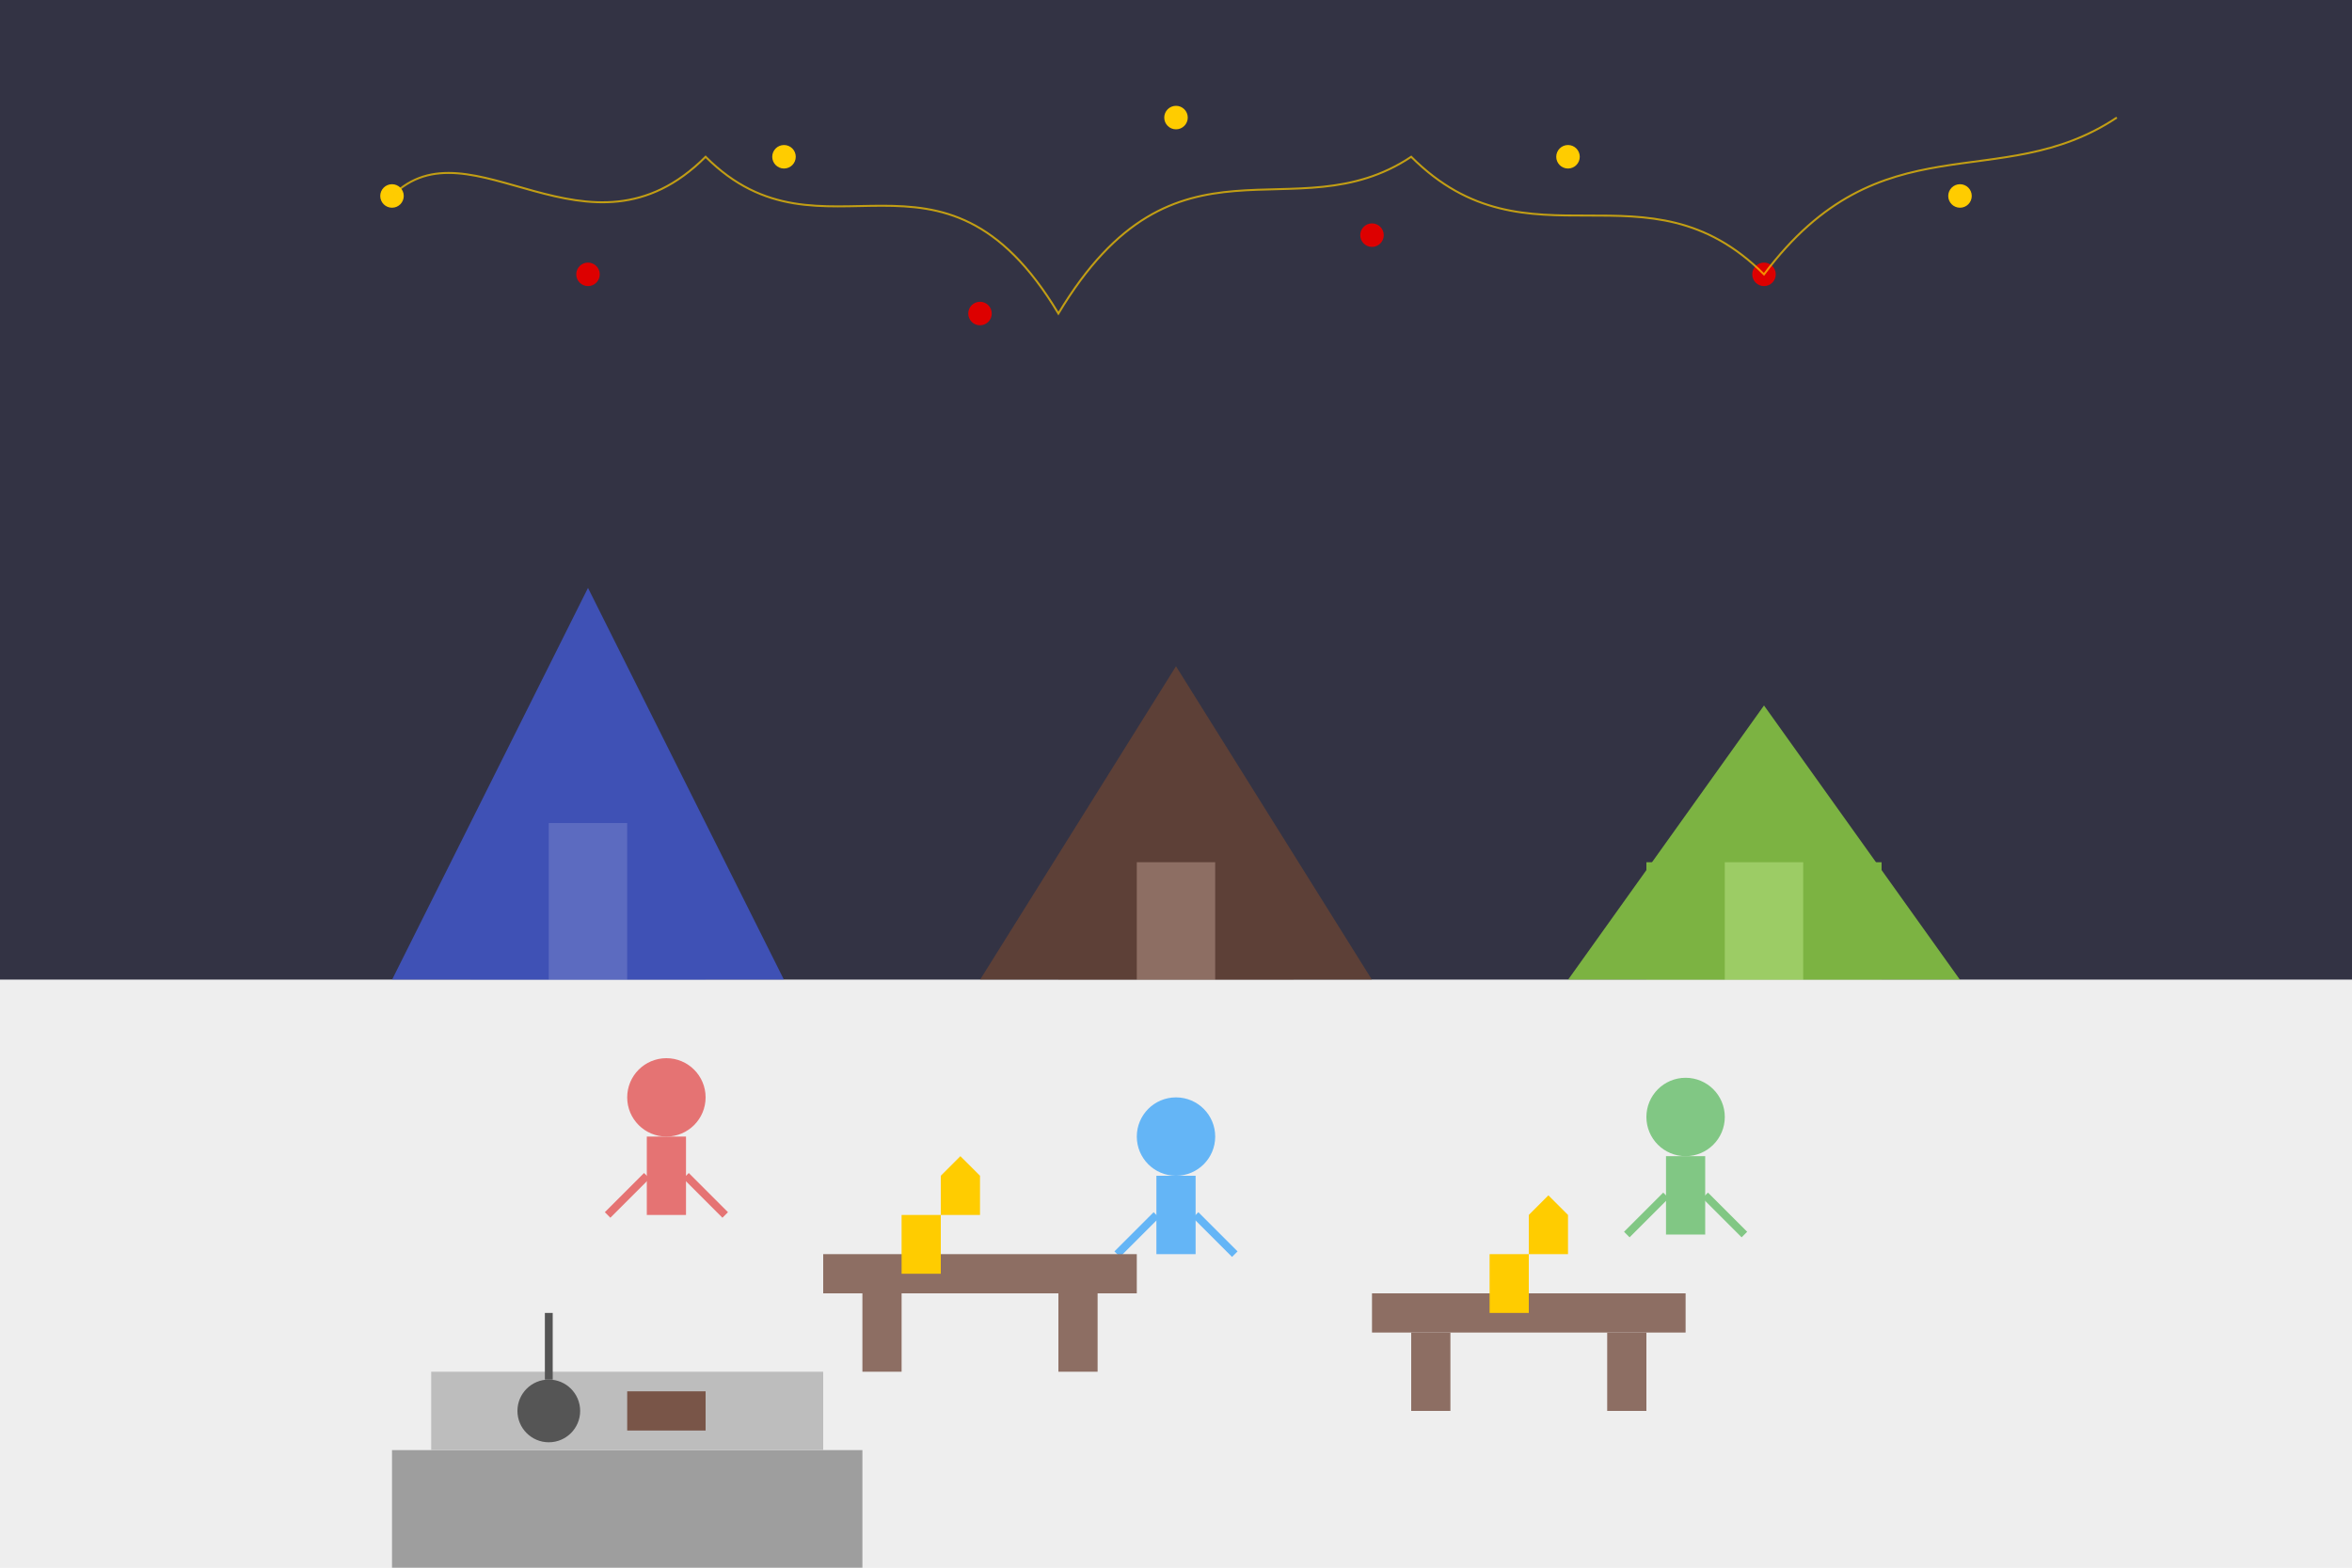 <?xml version="1.0" encoding="UTF-8"?>
<svg width="600" height="400" viewBox="0 0 600 400" fill="none" xmlns="http://www.w3.org/2000/svg">
  <!-- Фон -->
  <rect width="600" height="400" fill="#F5F5F5"/>
  
  <!-- Небо с иллюминацией для фестиваля -->
  <rect width="600" height="250" fill="#333344"/>
  
  <!-- Огни и гирлянды -->
  <circle cx="100" cy="50" r="3" fill="#FFCC00"/>
  <circle cx="150" cy="70" r="3" fill="#DD0000"/>
  <circle cx="200" cy="40" r="3" fill="#FFCC00"/>
  <circle cx="250" cy="80" r="3" fill="#DD0000"/>
  <circle cx="300" cy="30" r="3" fill="#FFCC00"/>
  <circle cx="350" cy="60" r="3" fill="#DD0000"/>
  <circle cx="400" cy="40" r="3" fill="#FFCC00"/>
  <circle cx="450" cy="70" r="3" fill="#DD0000"/>
  <circle cx="500" cy="50" r="3" fill="#FFCC00"/>
  
  <path d="M100 50C120 30 150 70 180 40C210 70 240 30 270 80C300 30 330 60 360 40C390 70 420 40 450 70C480 30 510 50 540 30" stroke="#FFCC00" stroke-width="0.5" stroke-opacity="0.7"/>
  
  <!-- Палатки (Стилизованные палатки Октоберфеста) -->
  <path d="M100 250L150 150L200 250L100 250Z" fill="#3F51B5"/>
  <rect x="120" y="210" width="60" height="40" fill="#3F51B5"/>
  <rect x="140" y="210" width="20" height="40" fill="#5C6BC0"/>
  
  <path d="M250 250L300 170L350 250L250 250Z" fill="#5D4037"/>
  <rect x="270" y="220" width="60" height="30" fill="#5D4037"/>
  <rect x="290" y="220" width="20" height="30" fill="#8D6E63"/>
  
  <path d="M400 250L450 180L500 250L400 250Z" fill="#7CB342"/>
  <rect x="420" y="220" width="60" height="30" fill="#7CB342"/>
  <rect x="440" y="220" width="20" height="30" fill="#9CCC65"/>
  
  <!-- Земля/платформа -->
  <rect y="250" width="600" height="150" fill="#EEEEEE"/>
  
  <!-- Люди на фестивале (стилизованные) -->
  <circle cx="170" cy="280" r="10" fill="#E57373"/>
  <rect x="165" y="290" width="10" height="20" fill="#E57373"/>
  <line x1="165" y1="300" x2="155" y2="310" stroke="#E57373" stroke-width="2"/>
  <line x1="175" y1="300" x2="185" y2="310" stroke="#E57373" stroke-width="2"/>
  
  <circle cx="300" cy="290" r="10" fill="#64B5F6"/>
  <rect x="295" y="300" width="10" height="20" fill="#64B5F6"/>
  <line x1="295" y1="310" x2="285" y2="320" stroke="#64B5F6" stroke-width="2"/>
  <line x1="305" y1="310" x2="315" y2="320" stroke="#64B5F6" stroke-width="2"/>
  
  <circle cx="430" cy="285" r="10" fill="#81C784"/>
  <rect x="425" y="295" width="10" height="20" fill="#81C784"/>
  <line x1="425" y1="305" x2="415" y2="315" stroke="#81C784" stroke-width="2"/>
  <line x1="435" y1="305" x2="445" y2="315" stroke="#81C784" stroke-width="2"/>
  
  <!-- Столы для фестиваля -->
  <rect x="210" y="320" width="80" height="10" fill="#8D6E63"/>
  <rect x="220" y="330" width="10" height="20" fill="#8D6E63"/>
  <rect x="270" y="330" width="10" height="20" fill="#8D6E63"/>
  
  <rect x="350" y="330" width="80" height="10" fill="#8D6E63"/>
  <rect x="360" y="340" width="10" height="20" fill="#8D6E63"/>
  <rect x="410" y="340" width="10" height="20" fill="#8D6E63"/>
  
  <!-- Пивные кружки на столе -->
  <rect x="230" y="310" width="10" height="15" fill="#FFCC00"/>
  <path d="M240 310L240 300L245 295L250 300L250 310L240 310Z" fill="#FFCC00"/>
  
  <rect x="380" y="320" width="10" height="15" fill="#FFCC00"/>
  <path d="M390 320L390 310L395 305L400 310L400 320L390 320Z" fill="#FFCC00"/>
  
  <!-- Сцена/подиум -->
  <rect x="100" y="370" width="120" height="30" fill="#9E9E9E"/>
  <rect x="110" y="350" width="100" height="20" fill="#BDBDBD"/>
  
  <!-- Музыкальные инструменты на сцене -->
  <circle cx="140" cy="360" r="8" fill="#555555"/>
  <line x1="140" y1="352" x2="140" y2="335" stroke="#555555" stroke-width="2"/>
  <rect x="160" y="355" width="20" height="10" fill="#795548"/>
</svg>
